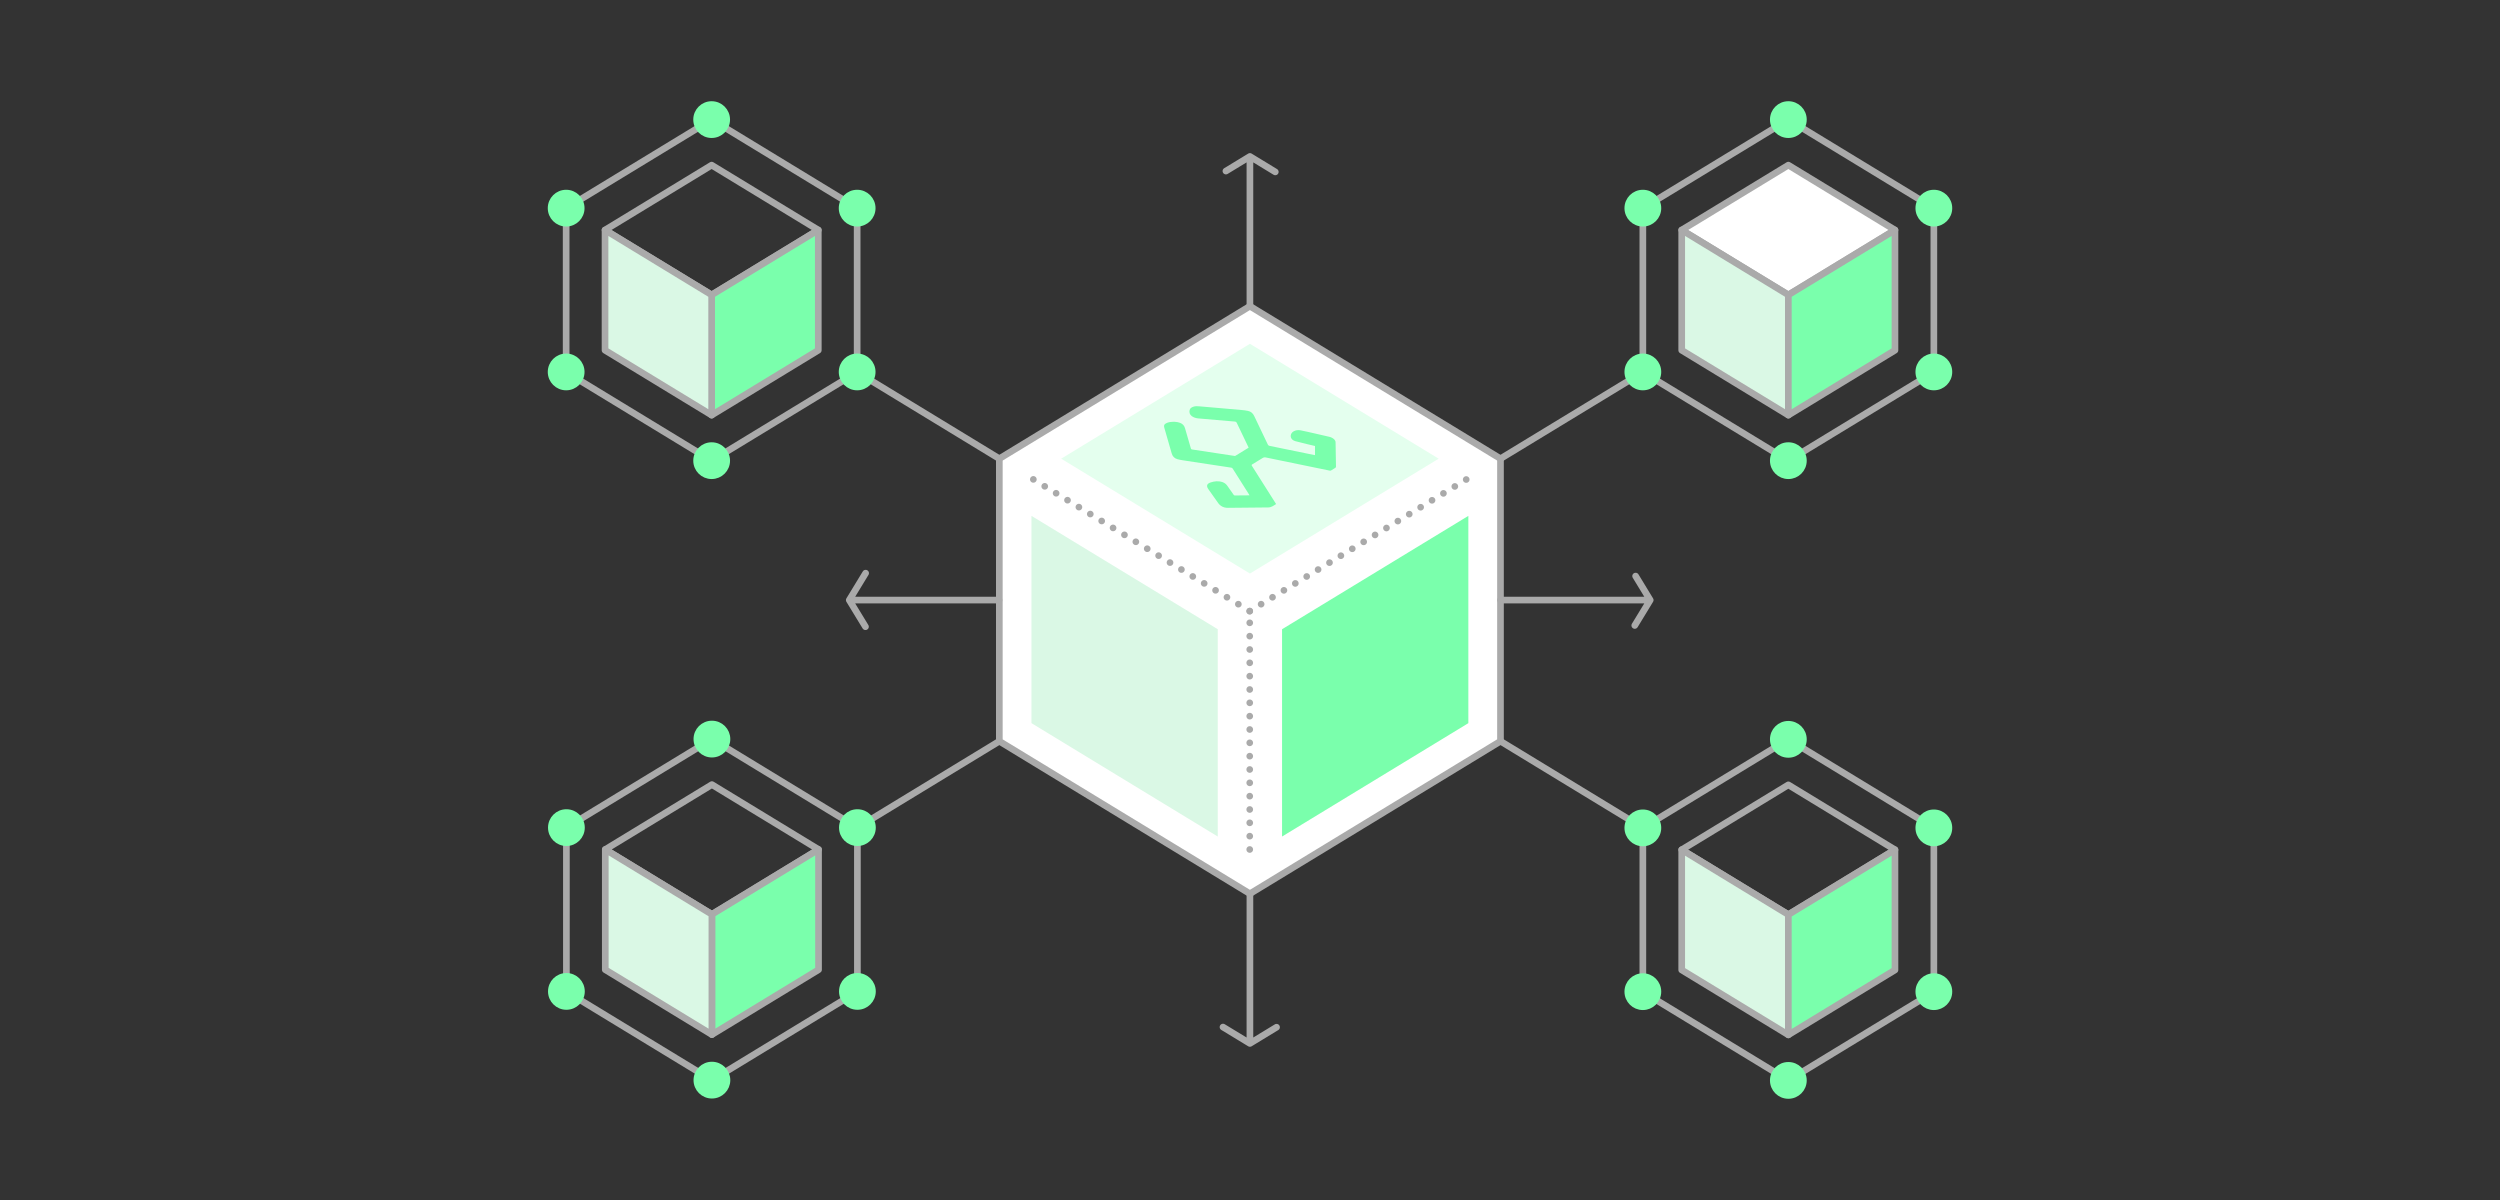 <svg xmlns="http://www.w3.org/2000/svg" data-name="Layer 1" viewBox="0 0 1500 720"><rect x="0" y="0" width="1500" height="720" fill="#333333" stroke="none"/><g stroke-linecap="round" stroke-linejoin="round" stroke-width="4"><g stroke="#aaa"><path fill="none" d="M1160.31 595.11v-98.38c-19.99-12.16-66.41-40.41-87.31-53.13l-3.23 1.97c-22.22 13.53-64.91 39.51-84.06 51.16v98.38l2.25 1.37c21.62 13.16 65.28 39.73 85.05 51.76 18.51-11.26 87.31-53.13 87.31-53.13z"/><path fill="none" d="m1009.03 509.85 63.98 38.93 63.97-38.93-63.97-38.94-63.98 38.94z"/><path fill="#daf8e5" d="M1009.03 509.85v72.14l63.98 38.93v-72.14l-63.98-38.93z"/><path fill="#7affac" d="M1073.01 548.78v72.14l63.97-38.93v-72.14l-63.97 38.93z"/></g><path fill="none" stroke="#aaa" d="m985.7 496.72-85.41-51.99"/><circle cx="1073.01" cy="443.6" r="9.03" fill="#7affac" stroke="#7affac"/><circle cx="1073.01" cy="648.24" r="9.03" fill="#7affac" stroke="#7affac"/><circle cx="985.71" cy="595" r="9.03" fill="#7affac" stroke="#7affac"/><circle cx="1160.31" cy="595" r="9.03" fill="#7affac" stroke="#7affac"/><circle cx="985.71" cy="496.73" r="9.03" fill="#7affac" stroke="#7affac"/><circle cx="1160.31" cy="496.73" r="9.03" fill="#7affac" stroke="#7affac"/></g><g stroke-linecap="round" stroke-linejoin="round" stroke-width="4"><g stroke="#aaa"><path fill="none" d="M339.84 594.95v-98.38c19.99-12.16 66.41-40.41 87.31-53.13l3.23 1.97c22.22 13.53 64.91 39.51 84.06 51.16v98.38l-2.25 1.37c-21.62 13.16-65.28 39.73-85.05 51.76-18.51-11.26-87.31-53.13-87.31-53.13z"/><path fill="none" d="m491.12 509.69-63.98 38.94-63.97-38.94 63.97-38.93 63.98 38.93z"/><path fill="#7affac" d="M491.12 509.69v72.14l-63.98 38.93v-72.13l63.98-38.94z"/><path fill="#daf8e5" d="M427.14 548.63v72.13l-63.97-38.93v-72.14l63.97 38.94z"/></g><path fill="none" stroke="#aaa" d="m599.6 444.73-85.15 51.84"/><circle cx="427.15" cy="443.45" r="9.03" fill="#7affac" stroke="#7affac"/><circle cx="427.15" cy="648.08" r="9.03" fill="#7affac" stroke="#7affac"/><circle cx="514.44" cy="594.84" r="9.03" fill="#7affac" stroke="#7affac"/><circle cx="339.84" cy="594.84" r="9.03" fill="#7affac" stroke="#7affac"/><circle cx="514.44" cy="496.57" r="9.03" fill="#7affac" stroke="#7affac"/><circle cx="339.84" cy="496.57" r="9.03" fill="#7affac" stroke="#7affac"/></g><path fill="#fff" stroke="#aaa" stroke-linecap="round" stroke-linejoin="round" stroke-width="4" d="M900.29 275.21v169.52l-150.34 91.5-150.35-91.5V275.21l150.35-91.5 150.34 91.5z"/><path fill="#e4ffee" d="m636.7 275.21 113.25-68.93 113.25 68.93-113.25 68.92-113.25-68.92z"/><path fill="#7affac" d="m769.23 377.54 111.78-68.02v124.37l-111.78 68.03V377.54z"/><path fill="#daf8e5" d="M618.88 433.89V309.52l111.78 68.02v124.38l-111.78-68.03z"/><path fill="none" stroke="#aaa" stroke-linecap="round" stroke-linejoin="round" stroke-width="4" d="m735.55 102.64 14.4-8.77 15.22 9.27m-15.22-9.27v89.84m15.98 432.62-15.98 9.73-16.15-9.82m16.15-80.01v89.83m231.42-280.41 8.76 14.4-9.27 15.23m9.27-15.23h-89.84m-381.01 15.98-9.73-15.98 9.83-16.15m80.01 16.15h-89.84"/><g stroke-linecap="round" stroke-linejoin="round" stroke-width="4"><g stroke="#aaa"><path fill="none" d="M1160.31 223.27v-98.38c-19.99-12.16-66.41-40.41-87.31-53.13l-3.23 1.97c-22.22 13.53-64.91 39.51-84.06 51.16v98.38l2.25 1.37c21.62 13.16 65.28 39.73 85.05 51.76 18.51-11.26 87.31-53.13 87.31-53.13z"/><path fill="#fff" d="m1009.03 138.01 63.98 38.94 63.97-38.94-63.97-38.93-63.98 38.93z"/><path fill="#daf8e5" d="M1009.03 138.01v72.14l63.98 38.93v-72.13l-63.98-38.94z"/><path fill="#7affac" d="M1073.01 176.95v72.13l63.97-38.93v-72.14l-63.97 38.94z"/></g><path fill="none" stroke="#aaa" stroke-dasharray="0 8" d="m749.84 366.67 131.17-79.74"/><path fill="none" stroke="#aaa" d="m985.7 223.28-85.41 51.93"/><circle cx="1073.01" cy="71.76" r="9.03" fill="#7affac" stroke="#7affac"/><circle cx="1073.01" cy="276.4" r="9.03" fill="#7affac" stroke="#7affac"/><circle cx="985.71" cy="223.16" r="9.03" fill="#7affac" stroke="#7affac"/><circle cx="1160.31" cy="223.16" r="9.03" fill="#7affac" stroke="#7affac"/><circle cx="985.71" cy="124.89" r="9.03" fill="#7affac" stroke="#7affac"/><circle cx="1160.31" cy="124.89" r="9.03" fill="#7affac" stroke="#7affac"/></g><g stroke-linecap="round" stroke-linejoin="round" stroke-width="4"><g stroke="#aaa"><path fill="none" d="M339.69 223.27v-98.38c19.99-12.16 66.41-40.41 87.31-53.13l3.23 1.97c22.22 13.53 64.91 39.51 84.06 51.16v98.38l-2.25 1.37c-21.62 13.16-65.28 39.73-85.05 51.76-18.51-11.26-87.31-53.13-87.31-53.13z"/><path fill="none" d="m490.97 138.01-63.98 38.94-63.97-38.94 63.97-38.93 63.98 38.93z"/><path fill="#7affac" d="M490.97 138.01v72.14l-63.98 38.93v-72.13l63.98-38.94z"/><path fill="#daf8e5" d="M426.99 176.95v72.13l-63.97-38.93v-72.14l63.97 38.94z"/></g><path fill="none" stroke="#aaa" d="m599.6 275.21-85.3-51.93"/><path fill="none" stroke="#aaa" stroke-dasharray="0 8" d="m749.84 366.67-130.96-79.72"/><circle cx="426.99" cy="71.76" r="9.03" fill="#7affac" stroke="#7affac"/><circle cx="426.99" cy="276.4" r="9.03" fill="#7affac" stroke="#7affac"/><circle cx="514.29" cy="223.16" r="9.03" fill="#7affac" stroke="#7affac"/><circle cx="339.69" cy="223.16" r="9.03" fill="#7affac" stroke="#7affac"/><circle cx="514.29" cy="124.89" r="9.03" fill="#7affac" stroke="#7affac"/><circle cx="339.69" cy="124.89" r="9.03" fill="#7affac" stroke="#7affac"/></g><path fill="none" stroke="#aaa" stroke-dasharray="0 8" stroke-linecap="round" stroke-linejoin="round" stroke-width="4" d="M749.84 509.69V366.67"/><path fill="#7affac" d="M749.14 268.51c-.2-.42-.4-.85-.61-1.28-2.17-4.52-4.35-9.05-6.5-13.58-.23-.47-.5-.66-1.03-.7-7.31-.61-14.62-1.25-21.93-1.89-1.45-.13-2.82-.51-4.02-1.39-1.17-.87-1.65-2.25-1.27-3.66.31-1.15 1.25-1.62 2.23-1.97 1.23-.45 2.52-.33 3.79-.22 3.99.34 7.99.69 11.98 1.03 4.39.38 8.78.75 13.17 1.16 1.29.12 2.58.26 3.84.53 1.77.37 2.97 1.44 3.75 3.11 2.69 5.71 5.45 11.39 8.16 17.09.22.47.5.67 1 .77 8.96 1.82 17.91 3.67 26.87 5.51.13.03.27.04.43.06v-5.48c-1.74-.41-3.42-.8-5.1-1.21-2.24-.55-4.49-1.09-6.72-1.7-.61-.17-1.25-.47-1.73-.89-1.62-1.42-1.26-3.86.71-4.99 1.35-.77 2.84-.88 4.3-.59 2.81.55 5.6 1.22 8.4 1.85 2.91.66 5.82 1.34 8.73 2.01 1.15.27 2.17.79 3.01 1.62.47.47.73 1.02.74 1.71.08 4.87.18 9.73.25 14.6 0 .22-.17.53-.35.66-.84.56-1.71 1.1-2.59 1.6-.22.12-.54.16-.79.11-12.86-2.63-25.72-5.28-38.57-7.94-.59-.12-1.06-.04-1.57.28-2.09 1.32-4.2 2.6-6.32 3.87-.47.28-.53.49-.23.96 4.71 7.4 9.39 14.81 14.08 22.22.13.2.24.41.4.66-1.46.94-2.83 2.01-4.68 2.03-8.06.08-16.12.17-24.17.24-1.46.01-2.87-.29-4.09-1.11-.6-.4-1.18-.9-1.6-1.48-2.06-2.84-4.06-5.72-6.08-8.59-1.35-1.92-.97-3.27 1.26-4.03 2.39-.81 4.82-1.05 7.27-.2 1.21.42 2.15 1.19 2.88 2.24 1.25 1.8 2.5 3.6 3.78 5.39.13.19.43.36.66.36 2.83 0 5.66-.05 8.5-.08.08 0 .15-.02.3-.05-.1-.18-.17-.34-.26-.48-3.27-5.17-6.55-10.33-9.81-15.51-.24-.39-.54-.53-.96-.59l-12.88-1.95c-5.38-.82-10.76-1.63-16.13-2.46-1.06-.16-2.13-.35-3.16-.64-1.81-.52-2.97-1.65-3.49-3.56-1.42-5.14-2.95-10.26-4.43-15.38-.35-1.2-.11-1.97 1.01-2.56.74-.39 1.58-.71 2.4-.8 2.04-.22 4.1-.28 6.08.49 1.52.59 2.5 1.61 2.95 3.2 1.15 4.06 2.35 8.11 3.52 12.16.11.38.26.53.67.6 8.49 1.28 16.98 2.58 25.47 3.87.2.03.46.01.63-.09 2.59-1.58 5.16-3.17 7.74-4.76.05-.03.08-.09.14-.16z"/></svg>